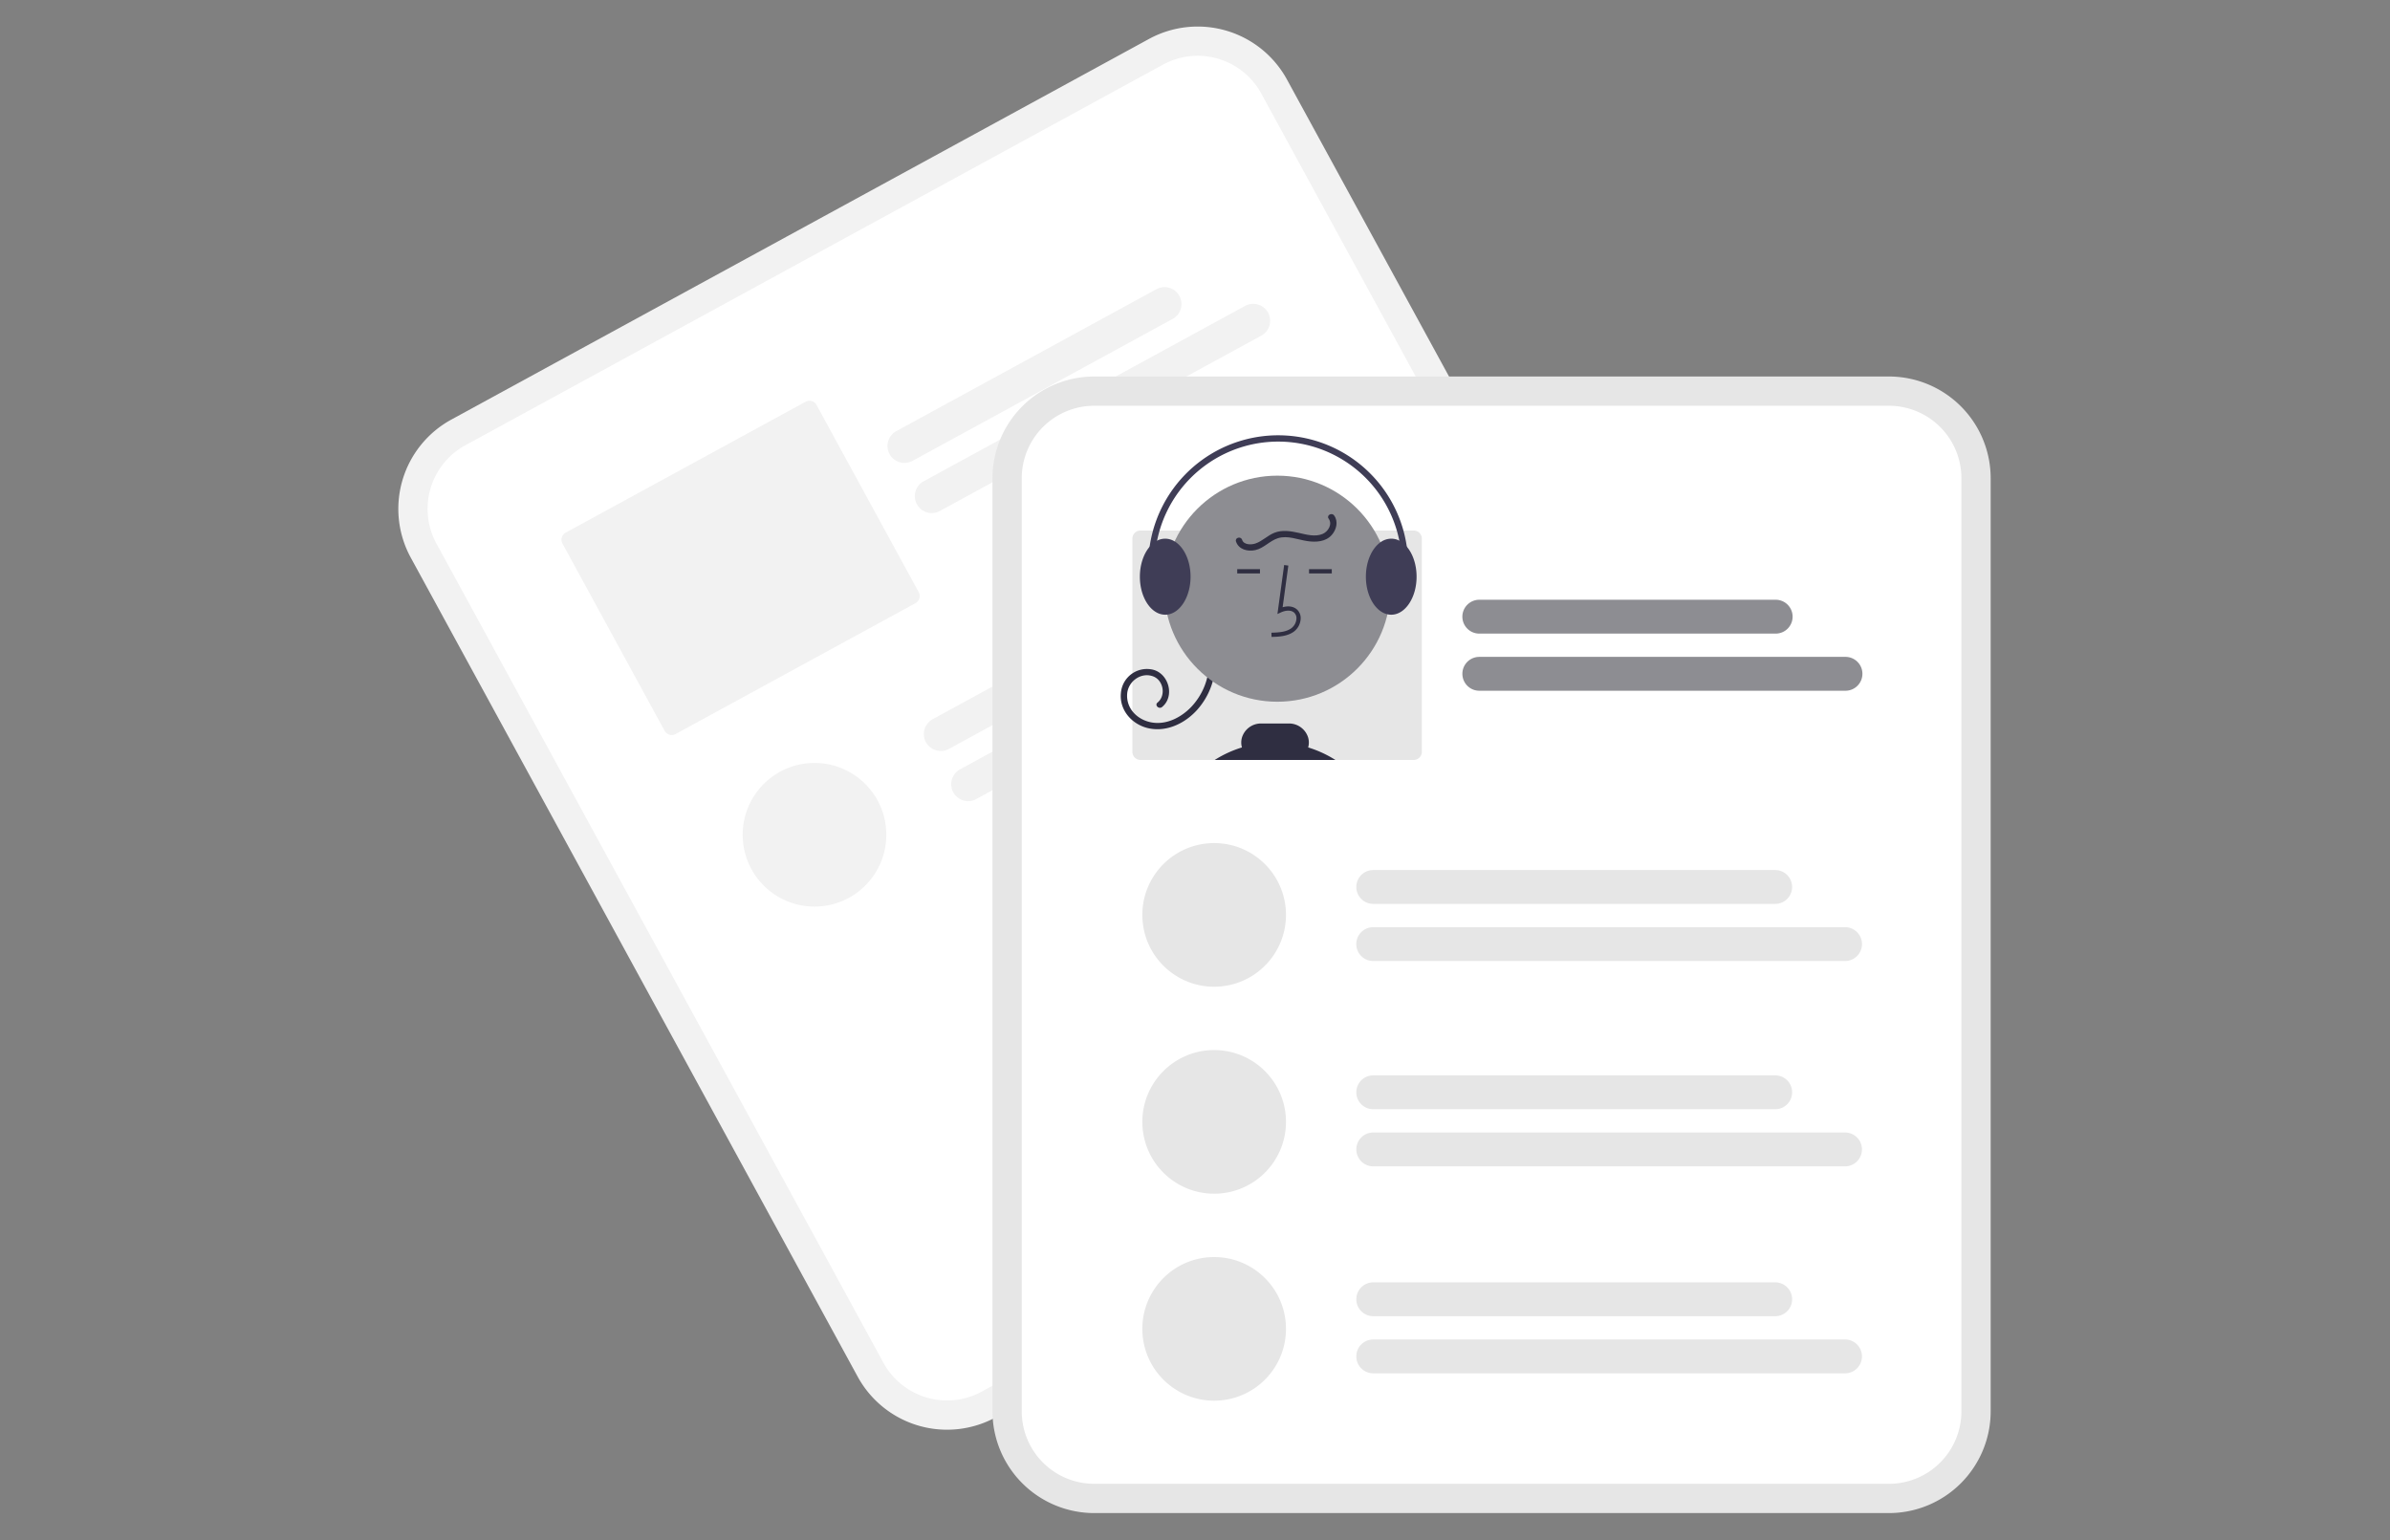 <svg width="900" height="580" viewBox="0 0 900 580" fill="none" xmlns="http://www.w3.org/2000/svg"><rect x="0" y="0" width="900" height="580" fill="#808080" stroke="none"/><path d="M432.686 14.661l-18.348 10.011-226.06 123.344-18.349 10.011a38.323 38.323 0 00-15.268 51.937l168.342 308.531a38.323 38.323 0 0051.936 15.268l.047-.026 262.663-143.314.047-.026a38.322 38.322 0 0015.268-51.936L484.623 29.929a38.324 38.324 0 00-51.937-15.268z" fill="#F2F2F2"/><path d="M437.965 24.334l-21.733 11.858-219.292 119.65-21.732 11.858a27.288 27.288 0 00-10.873 36.985l168.341 308.532a27.29 27.29 0 0036.986 10.872l.047-.025 262.662-143.315.048-.026a27.292 27.292 0 0010.873-36.985L474.95 35.207a27.286 27.286 0 00-36.985-10.873z" fill="#fff"/><path d="M441.588 120.103l-97.963 53.451a6.377 6.377 0 01-9.169-7.394 6.377 6.377 0 013.063-3.798l97.963-53.45a6.372 6.372 0 019.168 7.393 6.372 6.372 0 01-3.062 3.798zm33.387 6.29L353.93 192.438a6.373 6.373 0 01-9.169-7.394 6.37 6.37 0 013.062-3.797l121.046-66.045a6.364 6.364 0 014.851-.52 6.381 6.381 0 013.797 3.062 6.374 6.374 0 01-2.542 8.649zm-171.622 24.911l-90.317 49.278a3.057 3.057 0 00-1.218 4.144l38.459 70.487a3.057 3.057 0 004.144 1.218l90.316-49.279a3.057 3.057 0 001.219-4.144l-38.459-70.486a3.053 3.053 0 00-4.144-1.218zm186.844 58.235l-132.875 72.499a6.367 6.367 0 01-4.851.52 6.358 6.358 0 01-2.203-1.154 6.364 6.364 0 01-2.337-4.283 6.38 6.38 0 011.376-4.68 6.364 6.364 0 011.909-1.595l132.874-72.499a6.372 6.372 0 018.649 2.543 6.372 6.372 0 01-2.542 8.649zm33.385 6.291l-155.957 85.093a6.372 6.372 0 01-8.649-2.543 6.372 6.372 0 012.543-8.648l155.956-85.094a6.372 6.372 0 018.649 2.543 6.372 6.372 0 01-2.542 8.649zM306.716 341.413c14.935 0 27.043-12.108 27.043-27.044s-12.108-27.044-27.043-27.044c-14.936 0-27.044 12.108-27.044 27.044s12.108 27.044 27.044 27.044z" fill="#F2F2F2"/><path d="M711.345 141.791H412.021a38.323 38.323 0 00-38.279 38.279v351.469a38.324 38.324 0 0038.279 38.279h299.324a38.322 38.322 0 0038.279-38.279V180.07a38.32 38.32 0 00-38.279-38.279z" fill="#E6E6E6"/><path d="M711.346 152.811H412.021a27.286 27.286 0 00-27.259 27.259v351.469a27.286 27.286 0 0027.259 27.259h299.325a27.292 27.292 0 0027.259-27.259V180.07a27.294 27.294 0 00-27.259-27.259z" fill="#fff"/><path d="M668.658 238.614H557.062a6.371 6.371 0 01-4.507-10.882 6.374 6.374 0 014.507-1.867h111.596a6.372 6.372 0 016.382 6.375 6.374 6.374 0 01-6.382 6.374zm26.295 21.514H557.062a6.374 6.374 0 010-12.749h137.891a6.371 6.371 0 016.374 6.374 6.374 6.374 0 01-6.374 6.375z" fill="#8D8D92"/><path d="M532.363 199.793H429.478a3.053 3.053 0 00-3.054 3.054v80.296a3.055 3.055 0 003.054 3.055h102.885a3.06 3.06 0 003.055-3.055v-80.296a3.057 3.057 0 00-3.055-3.054z" fill="#E6E6E6"/><path d="M457.7 249.101a27.116 27.116 0 01-7.003 18.354c-4.499 4.938-11.196 8.212-17.955 6.857-6.223-1.247-11.281-6.687-10.65-13.267a9.833 9.833 0 017.908-8.924 9.844 9.844 0 014.236.099c5.912 1.534 8.267 10.055 3.341 14.054-1.182.96-2.881-.719-1.688-1.687 3.257-2.644 2.251-8.428-1.68-9.878-4.576-1.689-9.425 1.943-9.754 6.622-.39 5.547 3.859 9.725 9.071 10.708 5.637 1.064 11.227-1.821 15.047-5.804a24.62 24.62 0 006.74-17.134 1.194 1.194 0 012.387 0z" fill="#2F2E41"/><path d="M481.001 264.27c23.51 0 42.569-19.059 42.569-42.569s-19.059-42.569-42.569-42.569-42.569 19.059-42.569 42.569 19.059 42.569 42.569 42.569z" fill="#8D8D92"/><path d="M478.822 239.864l-.045-1.591c2.96-.082 5.569-.268 7.529-1.7a4.893 4.893 0 001.895-3.602 2.801 2.801 0 00-.917-2.302c-1.302-1.099-3.396-.743-4.922-.044l-1.317.604 2.525-18.446 1.576.216-2.147 15.691c2.074-.61 3.995-.347 5.312.764a4.354 4.354 0 011.479 3.573 6.456 6.456 0 01-.738 2.697 6.454 6.454 0 01-1.807 2.134c-2.519 1.841-5.793 1.932-8.423 2.006zm22.689-25.511h-8.568v1.59h8.568v-1.59zm-27.045 0h-8.568v1.59h8.568v-1.59zm-17.044 71.845a42.195 42.195 0 0110.253-4.717 6.804 6.804 0 01.016-3.746 7.493 7.493 0 017.262-5.273h10.372a7.527 7.527 0 017.278 5.281c.355 1.22.36 2.515.015 3.738a42.326 42.326 0 0110.253 4.717h-45.449z" fill="#2F2E41"/><path d="M529.764 205.902a9.2 9.2 0 00-2.807-2.283 6.656 6.656 0 00-3.063-.756 6.981 6.981 0 00-4.064 1.368c-3.237 2.291-5.48 7.231-5.48 12.95 0 7.174 3.531 13.124 8.121 14.158.467.105.944.158 1.423.159 5.258 0 9.545-6.419 9.545-14.317 0-4.582-1.439-8.662-3.675-11.279zm-87.431-2.012h-.008a6.828 6.828 0 00-3.54-1.026 6.649 6.649 0 00-3.062.756 9.201 9.201 0 00-2.808 2.283l-.008.008c-2.227 2.617-3.667 6.697-3.667 11.27 0 6.173 2.609 11.438 6.268 13.451a6.8 6.8 0 003.277.867c.255 0 .51-.016.764-.048h.007c4.9-.589 8.774-6.761 8.774-14.27 0-6.013-2.49-11.175-5.997-13.291z" fill="#3F3D56"/><path d="M436.104 229.262a1.198 1.198 0 001.18-1.017 1.187 1.187 0 00-.049-.558 46.531 46.531 0 1189.171-26.405 46.538 46.538 0 01.461 21.175 1.194 1.194 0 002.335.493 48.91 48.91 0 00-.483-22.264 48.907 48.907 0 00-28.288-32.874 48.908 48.908 0 00-59.633 17.661 48.922 48.922 0 00-5.824 42.977 1.192 1.192 0 001.13.812z" fill="#3F3D56"/><path d="M502.386 194.12c1.685 2.301.854 5.402-.922 7.386-2.311 2.581-5.996 2.744-9.196 2.265-3.591-.538-7.399-2.22-11.035-1.086-3.098.966-5.308 3.776-8.527 4.482-2.855.626-6.269-.203-7.269-3.245-.481-1.463 1.822-2.089 2.301-.635.647 1.969 3.443 1.929 5.044 1.384 2.566-.874 4.544-2.999 7.067-4.014 2.974-1.197 6.201-.657 9.229.025 2.855.643 6.139 1.595 8.983.395 2.104-.888 3.778-3.687 2.264-5.753-.908-1.24 1.161-2.431 2.061-1.204z" fill="#2F2E41"/><path d="M668.489 340.406H517.122a6.378 6.378 0 01-5.889-3.935 6.378 6.378 0 013.45-8.329 6.378 6.378 0 012.439-.485h151.367a6.378 6.378 0 016.367 6.375 6.376 6.376 0 01-6.367 6.374zm26.296 21.513H517.124a6.372 6.372 0 01-6.382-6.375 6.374 6.374 0 016.382-6.374h177.661a6.37 6.37 0 015.895 3.933 6.374 6.374 0 01-5.895 8.816zm-26.296 55.809H517.122a6.373 6.373 0 01-4.507-10.881 6.374 6.374 0 014.507-1.868h151.367a6.372 6.372 0 016.374 6.375 6.371 6.371 0 01-6.374 6.374zm26.294 21.515H517.122a6.377 6.377 0 01-6.374-6.374 6.378 6.378 0 016.374-6.375h177.661a6.378 6.378 0 016.375 6.375 6.376 6.376 0 01-6.375 6.374zm-237.567-67.651c14.935 0 27.043-12.108 27.043-27.043 0-14.936-12.108-27.044-27.043-27.044-14.936 0-27.044 12.108-27.044 27.044 0 14.935 12.108 27.043 27.044 27.043zm0 77.949c14.935 0 27.043-12.107 27.043-27.043s-12.108-27.044-27.043-27.044c-14.936 0-27.044 12.108-27.044 27.044s12.108 27.043 27.044 27.043zm211.273 46.138H517.122a6.377 6.377 0 01-6.374-6.375 6.376 6.376 0 016.374-6.374h151.367a6.371 6.371 0 016.374 6.374 6.374 6.374 0 01-6.374 6.375zm26.294 21.513H517.122a6.373 6.373 0 01-4.507-10.882 6.377 6.377 0 014.507-1.867h177.661a6.378 6.378 0 016.375 6.375 6.376 6.376 0 01-6.375 6.374zm-237.567 10.299c14.935 0 27.043-12.108 27.043-27.044s-12.108-27.044-27.043-27.044c-14.936 0-27.044 12.108-27.044 27.044s12.108 27.044 27.044 27.044z" fill="#E6E6E6"/></svg>